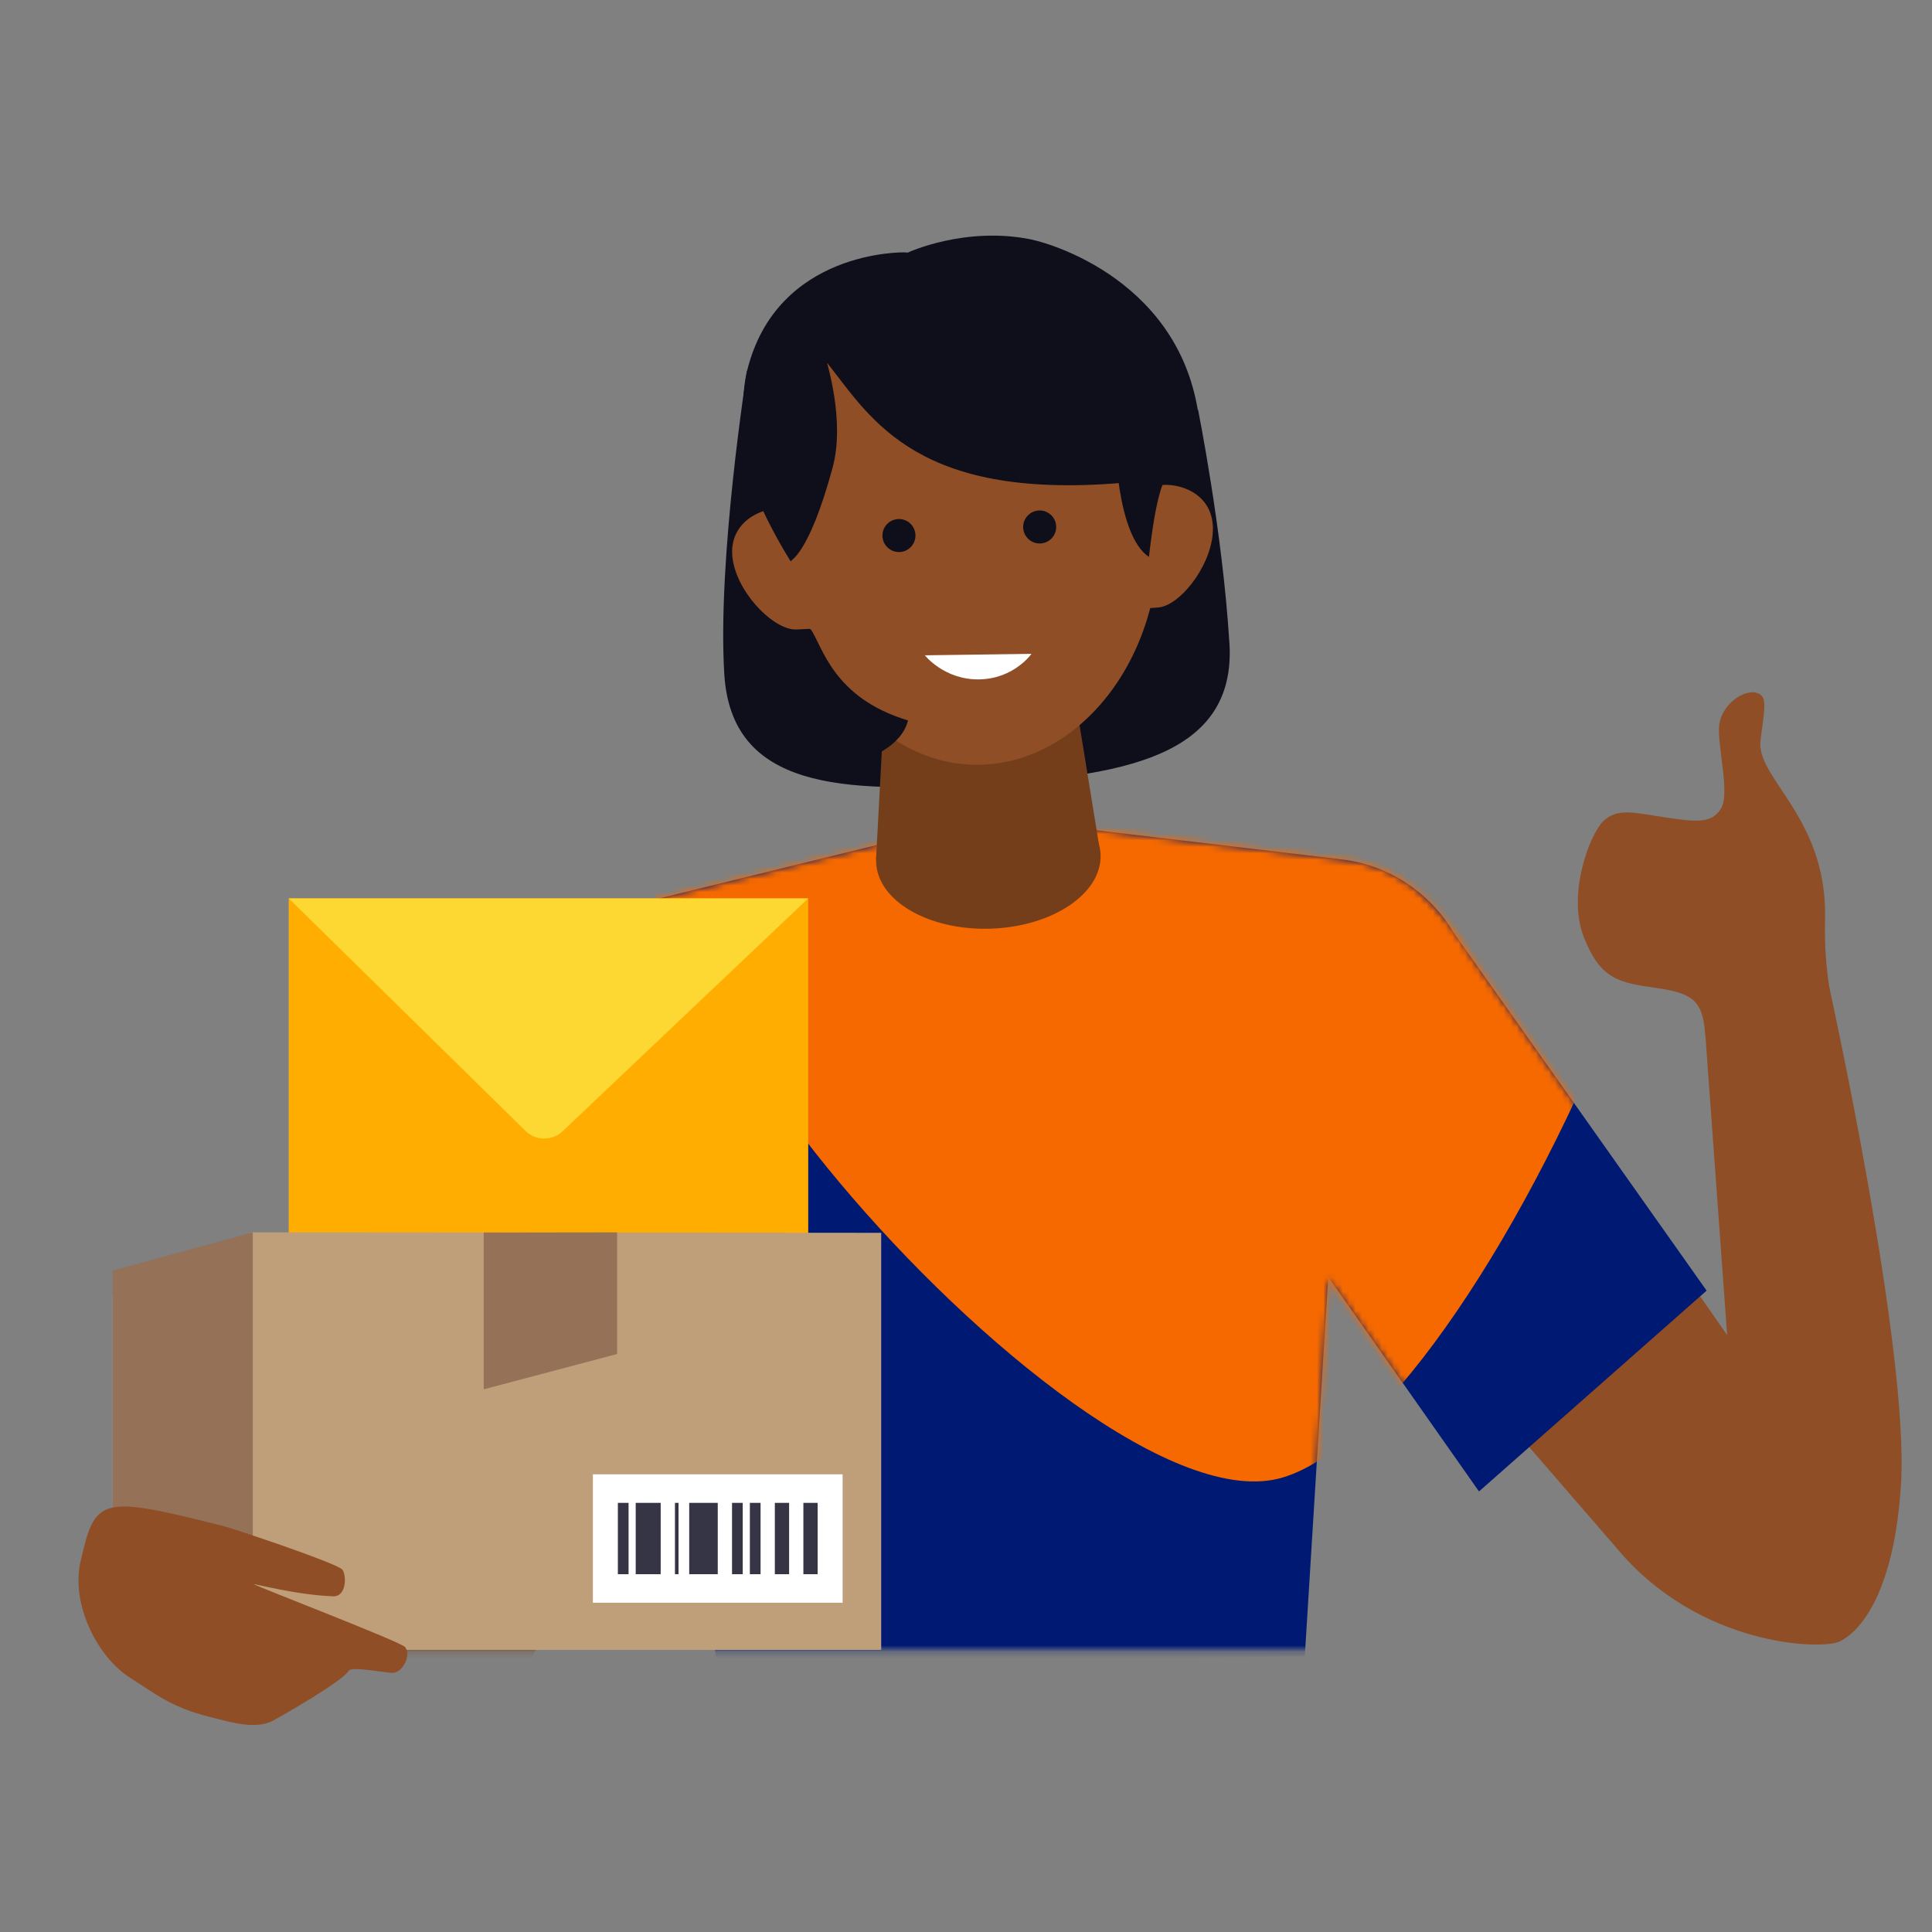 <svg width="300" height="300" viewBox="0 0 300 300" fill="none" xmlns="http://www.w3.org/2000/svg">
<rect x="0" y="0" width="300" height="300" fill="#808080" stroke="none"/>
<mask id="mask0_2847_4188" style="mask-type:luminance" maskUnits="userSpaceOnUse" x="28" y="27" width="299" height="230">
<path d="M326.643 256.167V97.102H228.651V58.347C228.624 50.171 225.371 42.34 219.591 36.56C213.811 30.78 205.98 27.521 197.804 27.5H59.014C50.838 27.521 43.007 30.78 37.227 36.56C31.447 42.34 28.188 50.171 28.167 58.347V225.319C28.188 233.495 31.447 241.326 37.227 247.106C43.007 252.887 50.838 256.146 59.014 256.167H216.498H220.475H326.636H326.643Z" fill="white"/>
</mask>
<g mask="url(#mask0_2847_4188)">
<path d="M99.416 140.229L153.546 126.947L207.843 133.388L207.923 171.223L202.608 257.189L111.325 258.474L98.77 164.941L93.054 151.18C95.204 147.934 95.647 141.216 99.416 140.229Z" fill="#001A73"/>
<path d="M78.095 266.339C93.483 235.549 123.525 175.435 123.525 175.435L82.024 156.59L32.875 276.542C31.35 279.868 30.428 283.405 31.009 287.232C32.309 296.622 40.979 303.179 50.376 301.879L151.36 287.871L150.017 267.015L78.088 266.332L78.095 266.339Z" fill="#753E1A"/>
<path d="M104.514 186.35C117.416 186.35 127.875 175.89 127.875 162.988C127.875 150.086 117.416 139.626 104.514 139.626C91.611 139.626 81.152 150.086 81.152 162.988C81.152 175.89 91.611 186.35 104.514 186.35Z" fill="#001A73"/>
<path d="M101.427 235.455L126.437 170.425L82.779 154.47L53.615 218.796L101.427 235.455Z" fill="#001A73"/>
<path d="M264.544 157.084L268.19 207.314L224.037 143.925L188.875 168.572L251.044 240.4C263.789 255.73 282.966 256.24 285.696 254.875C289.538 252.958 294.231 246.057 295.189 230.465C296.475 209.537 284.042 153.271 284.042 153.271L264.552 157.091L264.544 157.084Z" fill="#8F4E25"/>
<path d="M229.658 231.591L186.065 169.545L223.5 141.696L265.002 200.408L229.658 231.591Z" fill="#001A73"/>
<path d="M205.563 180.009C218.465 180.009 228.925 169.55 228.925 156.648C228.925 143.745 218.465 133.286 205.563 133.286C192.661 133.286 182.202 143.745 182.202 156.648C182.202 169.55 192.661 180.009 205.563 180.009Z" fill="#001A73"/>
<path d="M286.054 163.489C283.171 151.448 283.345 146.169 283.396 142.378C283.629 126.838 272.612 120.789 273.368 114.957C273.905 110.811 274.37 108.618 273.397 107.891C271.574 106.534 267.645 108.872 266.999 112.321C266.469 115.168 268.742 123.12 267.231 125.56C265.801 127.884 263.448 127.644 258.728 126.947C253.862 126.228 251.117 125.356 248.902 127.571C246.854 129.619 243.296 138.856 245.954 145.566C248.532 152.08 251.4 152.603 257.181 153.409C262.939 154.215 264.327 155.479 264.762 160.293C265.554 169 288.363 173.176 286.047 163.503L286.054 163.489Z" fill="#8F4E25"/>
<mask id="mask1_2847_4188" style="mask-type:luminance" maskUnits="userSpaceOnUse" x="53" y="126" width="213" height="133">
<path d="M265.038 200.402L228.874 149.184C223.137 140.005 217.829 134.21 207.466 133.339L153.546 126.941L100.186 140.034C92.067 141.552 85.524 147.231 82.685 154.667L53.608 218.789L101.42 235.456L106.489 222.355L111.318 258.476L202.6 257.19L206.304 198.551L229.687 231.592L265.024 200.402H265.038Z" fill="white"/>
</mask>
<g mask="url(#mask1_2847_4188)">
<path d="M259.831 74.371C250.275 62.665 211.743 60.283 177.765 66.434C138.565 73.529 100.614 89.788 95.015 103.636C88.639 119.424 108.217 156.423 128.427 181.281C148.811 206.327 180.364 232.913 197.648 229.79C213.312 226.951 235.613 194.192 250.907 156.336C264.051 123.81 269.809 86.68 259.831 74.371Z" fill="#F56900"/>
</g>
<path d="M190.909 99.881C191.998 117.832 173.64 120.49 152.297 121.79C130.954 123.09 113.562 122.603 112.466 104.652C111.376 86.701 115.995 57.559 115.995 57.559L186.029 63.608C186.029 63.608 189.848 82.54 190.901 99.881H190.909Z" fill="#0E0F1B"/>
<path d="M153.825 144.202C163.449 143.89 171.093 138.755 170.897 132.735C170.702 126.714 162.741 122.086 153.117 122.399C143.492 122.711 135.849 127.846 136.044 133.866C136.24 139.887 144.2 144.515 153.825 144.202Z" fill="#753E1A"/>
<path d="M165.913 102.018L170.677 131.313L136.031 133.419L137.621 103.739L165.913 102.018Z" fill="#753E1A"/>
<path d="M174.439 94.725L179.82 94.333C183.095 94.094 187.815 88.262 188.302 82.961C188.846 77.079 183.785 75.067 180.51 75.307L173.052 75.764C169.777 76.004 167.329 78.967 167.576 82.38L168.063 88.981C168.31 92.394 171.171 94.972 174.439 94.733V94.725Z" fill="#8F4E25"/>
<path d="M129.074 97.485L123.685 97.746C120.41 97.906 115.015 92.692 113.889 87.485C112.64 81.712 117.418 79.105 120.693 78.945L128.151 78.495C131.426 78.335 134.222 80.979 134.382 84.399L134.702 91.007C134.869 94.428 132.341 97.325 129.066 97.485H129.074Z" fill="#8F4E25"/>
<path d="M122.589 82.939C123.823 103.193 136.604 119.249 152.421 118.74C168.237 118.225 181.105 101.341 179.878 81.088C178.215 53.746 165.674 41.648 149.857 42.164C134.041 42.679 121.042 57.465 122.596 82.947L122.589 82.939Z" fill="#8F4E25"/>
<path d="M139.589 85.722C141.005 85.722 142.152 84.574 142.152 83.158C142.152 81.742 141.005 80.595 139.589 80.595C138.173 80.595 137.025 81.742 137.025 83.158C137.025 84.574 138.173 85.722 139.589 85.722Z" fill="#0E0F1B"/>
<path d="M178.404 86.483C178.941 81.887 179.573 77.769 180.502 75.307L173.161 68.212C173.161 68.212 173.291 83.049 178.404 86.483Z" fill="#0E0F1B"/>
<path d="M161.44 84.392C162.856 84.392 164.003 83.244 164.003 81.829C164.003 80.413 162.856 79.265 161.44 79.265C160.024 79.265 158.876 80.413 158.876 81.829C158.876 83.244 160.024 84.392 161.44 84.392Z" fill="#0E0F1B"/>
<path d="M131.608 118.755C136.677 117.491 140.213 115.088 140.998 111.871C129.248 108.327 127.73 100.288 125.849 97.644L120.839 105.865L125.552 115.908C126.619 118.188 129.161 119.358 131.608 118.755Z" fill="#0E0F1B"/>
<path d="M160.176 37.19C149.828 35.069 140.94 39.23 140.94 39.23L140.424 39.187C140.424 39.187 120.621 38.736 116.002 57.603C115.247 60.689 115.24 65.032 115.428 69.193C115.741 76.157 122.581 86.839 122.799 87.202C122.64 86.919 125.486 86.563 129.277 72.657C131.31 65.199 128.246 56.092 128.456 56.354C135.37 65.141 142.508 78.045 175.622 74.85C179.602 74.465 186.711 75.097 186.457 68.314C185.571 44.611 163.894 37.967 160.162 37.197L160.176 37.19Z" fill="#0E0F1B"/>
<path d="M143.612 101.755L160.169 101.53C160.169 101.53 157.438 105.423 152.021 105.495C146.604 105.568 143.612 101.755 143.612 101.755Z" fill="white"/>
</g>
<rect x="44.833" y="139.5" width="80.667" height="52.363" fill="#FFAD00"/>
<path d="M44.833 139.5H125.5L87.37 175.657C85.746 177.198 83.194 177.175 81.596 175.607L44.833 139.5Z" fill="#FDD732"/>
<path fill-rule="evenodd" clip-rule="evenodd" d="M17.5 256.192H136.833V191.431L39.104 191.359L17.5 201.023V256.192Z" fill="#BF9E7A"/>
<path fill-rule="evenodd" clip-rule="evenodd" d="M92.065 248.874H130.841V228.932H92.065V248.874Z" fill="white"/>
<path fill-rule="evenodd" clip-rule="evenodd" d="M124.748 244.442H126.963V233.363H124.748V244.442Z" fill="#363546"/>
<path fill-rule="evenodd" clip-rule="evenodd" d="M98.712 244.442H102.59V233.363H98.712V244.442Z" fill="#363546"/>
<path fill-rule="evenodd" clip-rule="evenodd" d="M107.021 244.442H111.453V233.363H107.021V244.442Z" fill="#363546"/>
<path fill-rule="evenodd" clip-rule="evenodd" d="M120.316 244.442H122.532V233.363H120.316V244.442Z" fill="#363546"/>
<path fill-rule="evenodd" clip-rule="evenodd" d="M104.806 244.442H105.36V233.363H104.806V244.442Z" fill="#363546"/>
<path fill-rule="evenodd" clip-rule="evenodd" d="M116.438 244.442H118.1V233.363H116.438V244.442Z" fill="#363546"/>
<path fill-rule="evenodd" clip-rule="evenodd" d="M113.669 244.442H115.331V233.363H113.669V244.442Z" fill="#363546"/>
<path fill-rule="evenodd" clip-rule="evenodd" d="M95.943 244.442H97.604V233.363H95.943V244.442Z" fill="#363546"/>
<path fill-rule="evenodd" clip-rule="evenodd" d="M95.827 191.359V210.247L75.11 215.733L75.11 191.388L95.827 191.359Z" fill="#947157"/>
<path fill-rule="evenodd" clip-rule="evenodd" d="M17.5 256.193H39.253V191.359L17.5 197.301V256.193Z" fill="#947157"/>
<path d="M12.5 242.5C14.773 232.5 15.5 232.167 34.167 236.834C35.696 237.142 51.87 242.585 53.088 243.667C53.828 244.332 53.908 247.943 51.724 247.873C45.993 247.677 39.06 245.798 39.411 245.995C40.377 246.544 62.099 254.893 62.882 255.737C63.9 256.828 62.637 259.746 60.935 259.765C60.026 259.772 54.548 258.707 54.141 259.435C53.286 260.977 44.191 266.21 42.427 267.164C39.627 268.685 35.51 267.33 32.571 266.601C26.715 265.153 24.338 263.155 20.166 260.5C15.166 257.318 10.985 249.167 12.5 242.5Z" fill="#8F4E25"/>
</svg>
